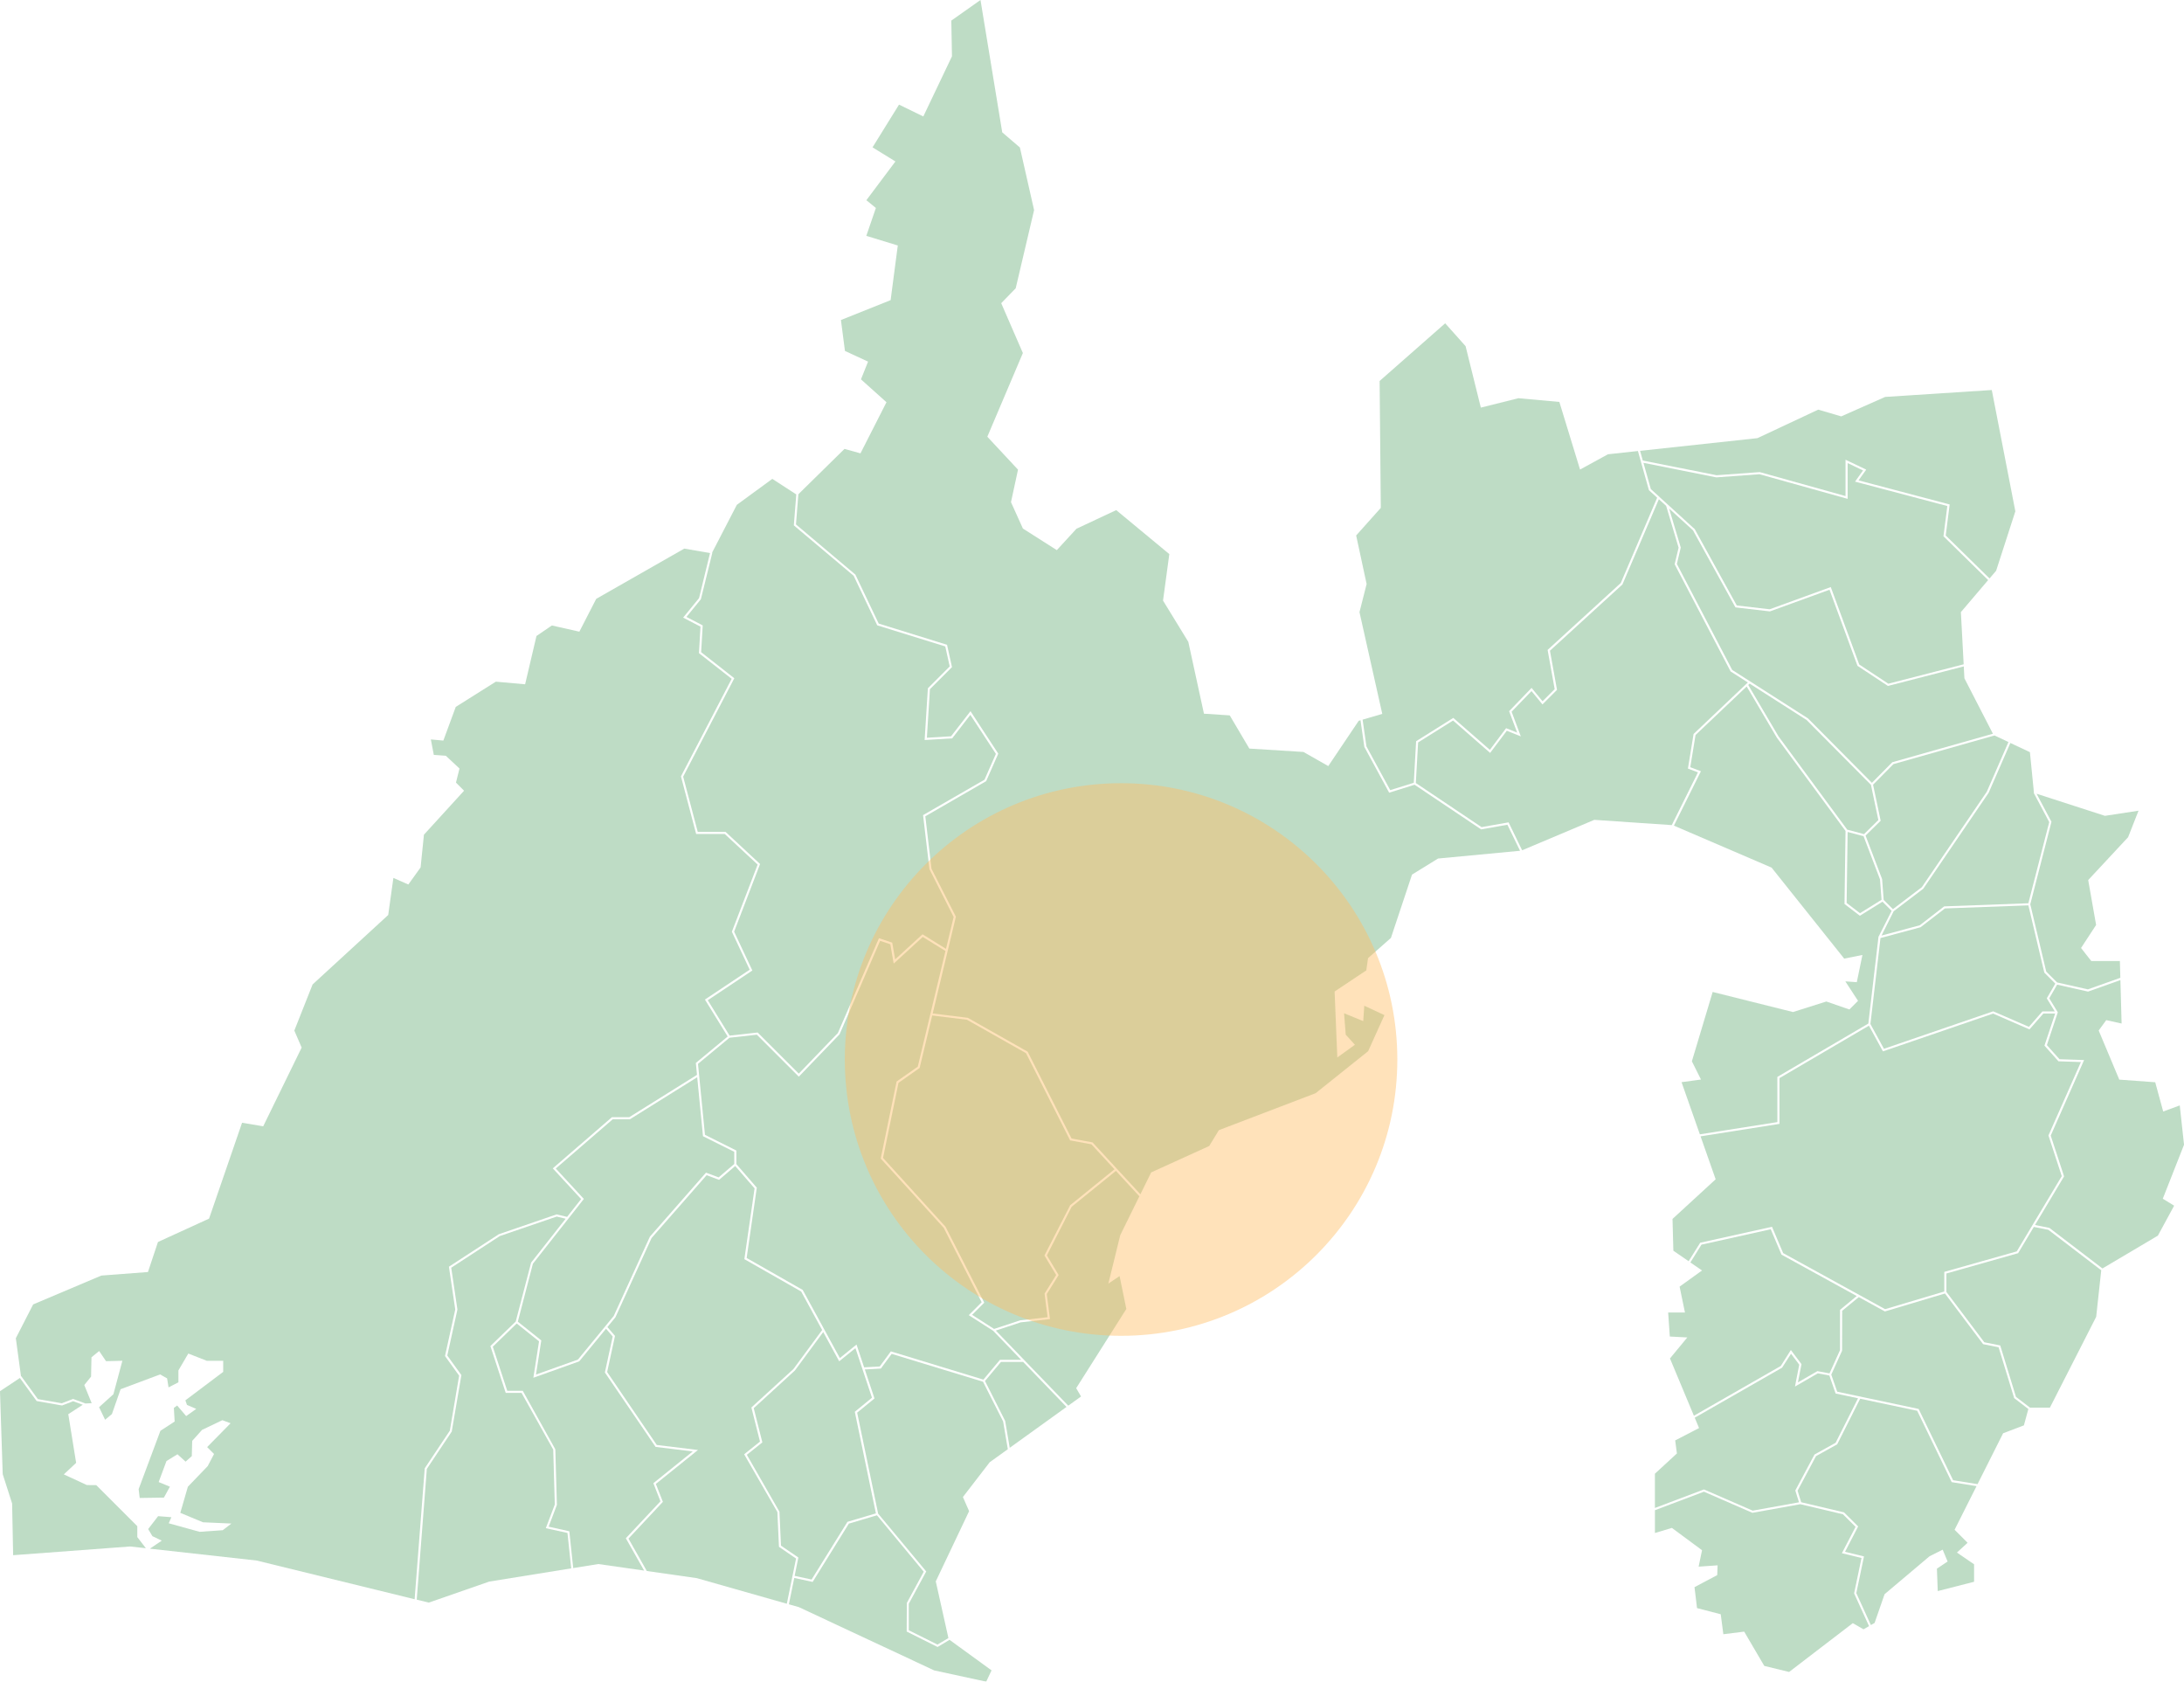 <svg xmlns="http://www.w3.org/2000/svg" width="380" height="292.54" viewBox="0 0 380 292.54">
  <g id="img_shizuoka" transform="translate(0 0)" opacity="0.6">
    <g id="グループ_597" data-name="グループ 597" transform="translate(0 0)">
      <path id="パス_3906" data-name="パス 3906" d="M544.358,232.01l2.772,11.7,1.9,1.9,5.351,1.2,5.648-2.011-.081-2.922h-4.981l-1.777-2.262,2.622-4.009-1.378-7.807,6.945-7.46,1.811-4.607-5.842.892-11.893-3.844,2.588,4.882Z" transform="translate(-191.104 -74.701)" fill="#92c49f"/>
      <path id="パス_3907" data-name="パス 3907" d="M554.849,264.73l-5.375-1.21L548.1,265.9l1.487,2.434-1.9,5.707,2.194,2.453,4.284.142-5.809,13.14,2.323,7.1-5.058,8.458,2.514.508,9.221,7.051L567,307.184l2.829-5.211-1.975-1.215.039-.1,3.657-9.293-.744-6.835-2.881,1.061-1.388-5.091-6.254-.458L556.7,271.5l1.315-1.808,2.673.593-.208-7.558Z" transform="translate(-191.545 -92.232)" fill="#92c49f"/>
      <path id="パス_3908" data-name="パス 3908" d="M505.035,202.139l-3.535,3.576,1.321,6.275-2.627,2.578,2.878,7.574.272,3.615,1.611,1.61,5.03-3.823,11.3-16.6,3.768-8.648-2.443-1.149,0,.012Z" transform="translate(-175.599 -69.212)" fill="#92c49f"/>
      <path id="パス_3909" data-name="パス 3909" d="M502.776,377.049l-9.921-2.1-3.995,7.934-3.683,2.047-3.211,6.02.627,2.008,7.448,1.76.038.037,2.428,2.413-2.287,4.411,3.3.805-1.334,6.387,2.533,5.554.646-.37,1.738-5,.027-.023,7.794-6.573,2.289-1.148.858,2.059-1.862,1.241.145,3.9,6.321-1.617v-3.043l-2.983-2.04,1.855-1.7-2.263-2.263.042-.083,3.776-7.51-4.322-.694Z" transform="translate(-169.2 -131.63)" fill="#92c49f"/>
      <path id="パス_3910" data-name="パス 3910" d="M460.726,390.188l8.058-1.453-.642-2.057,3.334-6.251,3.68-2.045,3.9-7.746-3.9-.826-1.09-3.134-2.01-.377-3.972,2.3.742-3.809-1.426-1.9-1.558,2.426-15.2,8.7.753,1.8-4.152,2.153.3,2.269-.049.045-3.779,3.477v5.961l8.537-3.226Z" transform="translate(-155.772 -127.395)" fill="#92c49f"/>
      <path id="パス_3911" data-name="パス 3911" d="M537.079,328.9l-2.731,4.569L521.866,337v3.208l6.6,8.759,2.767.553,2.741,8.947,2.422,1.855-.014.018h3.491l8.054-15.8.881-8.1L539.6,329.4Z" transform="translate(-183.207 -115.465)" fill="#92c49f"/>
      <path id="パス_3912" data-name="パス 3912" d="M522.806,364.894l-2.694-8.794-2.688-.537-6.647-8.817-10.451,3.122-.067-.037-4.477-2.46-2.886,2.385-.016,6.943L491,360.859l1.032,2.969,14.168,3,6,12.4,4.248.681,4.45-8.851,3.616-1.374.776-2.847-2.464-1.888Z" transform="translate(-172.371 -121.729)" fill="#92c49f"/>
      <path id="パス_3913" data-name="パス 3913" d="M478.386,417.511l1.273-6.1-3.41-.832,2.378-4.588-2.2-2.186-7.411-1.751-8.335,1.5-8.437-3.674-8.527,3.222v3.962l2.953-.886,5.244,3.881-.593,2.859,3.3-.229-.063,1.7-3.953,2.095.437,3.646,4.127,1.069.01.086.443,3.389,3.626-.453.042.073,3.454,5.89,4.318,1.054,11.086-8.492,1.86,1.071.964-.553-2.6-5.7Z" transform="translate(-155.772 -140.384)" fill="#92c49f"/>
      <path id="パス_3914" data-name="パス 3914" d="M8.076,295.014l4.172.728,1.959-.757,2.11.774-.008.022,1.13-.056-1.287-3.158,1.182-1.461.068-3.358,1.336-1.1,1.2,1.771,2.844-.071-1.562,5.823-2.493,2.251,1.049,2.186,1.187-.991,1.509-4.322,6.879-2.571,1.212.682.252,1.574,1.717-.888v-2.064l1.72-2.938,3.227,1.263h2.847v1.925l-6.585,4.956.283.792,1.613.691-1.755,1.254-1.567-1.84-.575.418.137,2.371L29.4,300.529l-3.788,10.147.184,1.537,4.213-.065,1.04-1.895-1.957-.809,1.363-3.657,1.91-1.175,1.415,1.28,1.08-.96.068-2.649,1.718-1.916,3.534-1.683,1.43.53-4.08,4.149,1.2,1.2-1.1,2.107-3.452,3.587L32.863,314.8l3.944,1.644,4.947.221-1.515,1.159-4.025.278-5.369-1.484.463-1.057L29,315.379l-1.731,2.244.744,1.239,1.624.773-2.069,1.4L46.154,323.1l27.477,6.729,1.758-22.774,4.368-6.552,1.617-9.567-2.458-3.413,1.783-8.092-1.1-7.447,8.69-5.656,10.045-3.446,1.827.437,2.439-3.1-4.931-5.342,10.286-8.9h3.016l11.789-7.368-.2-2.072,5.543-4.6-3.964-6.424,7.789-5.193-3.1-6.608.028-.073,4.456-11.611-5.72-5.32h-4.979l-2.644-10.024.032-.063,8.793-16.909L123.1,165.25l.271-4.613-3.021-1.57,2.77-3.394,1.909-7.834-4.479-.776-15.323,8.742-2.933,5.71-4.781-1.08-2.68,1.828-1.977,8.405-5.092-.457L80.787,174.6l-2.159,5.859-2.176-.2.516,2.69,2.086.149,2.382,2.222-.612,2.448,1.41,1.411-6.983,7.65-.581,5.7-.02.028-2.114,2.938-2.6-1.145-.9,6.449-.034.031L55.878,222.884,52.7,230.907l1.276,2.96-.027.053-6.665,13.639-3.677-.618-5.742,16.678-8.891,4.066-1.741,5.225-8.114.616-11.86,5.017-3.016,5.883.9,6.617.031-.023Z" transform="translate(-1.489 -51.628)" fill="#92c49f"/>
      <path id="パス_3915" data-name="パス 3915" d="M0,371.688l.472,14.43,1.637,5.108.178,8.99L22.632,398.7l2.748.3-1.491-1.929v-1.9l-7.141-7.141-1.637-.014L11.1,386.156l2.147-2-1.367-8.472,2.522-1.639-1.678-.616-1.927.744L6.376,373.4l-2.916-4.015Z" transform="translate(0 -129.675)" fill="#92c49f"/>
      <path id="パス_3916" data-name="パス 3916" d="M186.25,149.309l-2.51,3.076,2.831,1.472-.274,4.659,5.772,4.534-8.9,17.117,2.537,9.612h4.839l6.007,5.588-4.516,11.77,3.171,6.753-7.757,5.171,3.8,6.159,4.881-.543.062.062,7.095,7.094,6.8-7.068,7.145-16.487,2.31.77.507,2.913,4.764-4.367,4.087,2.533,1.33-5.552-4.215-8.319-1.106-9.393L235.6,180.7l1.981-4.49-4.441-6.791-3.166,4.089-4.79.29.562-9,3.8-3.8-.773-3.479-11.838-3.674-.034-.073-4.074-8.554-10.405-8.762.428-5.382-4.17-2.707-6.17,4.515-4.315,8.331.05.012Z" transform="translate(-64.303 -45.064)" fill="#92c49f"/>
      <path id="パス_3917" data-name="パス 3917" d="M493.509,131.58l-16.055-4.245,1.391-1.947-2.676-1.279v6.223l-15.336-4.284-7.493.545-.025,0-12.676-2.532,1.285,4.569,7.634,6.966,7.317,13.28,5.726.665,10.632-3.866.063.172,4.888,13.3,5.062,3.341,13.109-3.376-.483-9.068L495.9,150l4.714-5.539-7.773-7.621Z" transform="translate(-154.691 -43.552)" fill="#92c49f"/>
      <path id="パス_3918" data-name="パス 3918" d="M453.045,119.374l7.508-.546.031.008,14.9,4.162v-6.321l3.6,1.72-1.336,1.87,15.852,4.191-.683,5.4,7.624,7.475,1.145-1.345,3.345-10.337-4.1-21.1-18.55,1.2-7.648,3.387-3.995-1.175-10.583,4.96-20.418,2.208.474,1.685Z" transform="translate(-154.375 -36.702)" fill="#92c49f"/>
      <path id="パス_3919" data-name="パス 3919" d="M485.53,167.144l-5.232-3.452-.02-.057-4.846-13.181-10.368,3.77-6-.7-7.395-13.419-4.14-3.77,2.022,6.785-.677,2.845,9.628,18.44,13.184,8.428,11.125,11.211,3.542-3.584,17.51-4.957-4.96-9.643-.11-2.071-13.195,3.4Z" transform="translate(-157.11 -47.863)" fill="#92c49f"/>
      <path id="パス_3920" data-name="パス 3920" d="M369.538,167.878l4.1-1.28.407-7.229,6.469-4.057,6.363,5.557L389.7,157.1l1.926.772-1.4-3.729,3.906-4.05,1.911,2.321,2.107-2.107-1.228-6.823.075-.069,12.652-11.563,6.334-14.847-1.434-1.306-.014-.051-1.9-6.761-5.212.564-4.858,2.658-3.6-11.763L391.84,99.7l-6.535,1.634L382.65,90.643,379.1,86.669,367.695,96.7l.205,22.076-.032.038-4.255,4.762,1.82,8.444-.008.029-1.235,4.867,3.966,17.7-3.423,1,.666,4.65Z" transform="translate(-127.65 -30.426)" fill="#92c49f"/>
      <path id="パス_3921" data-name="パス 3921" d="M245.522,0l-5.077,3.582.114,6.215-.013.027-4.974,10.437L231.346,18.2l-4.609,7.434,3.984,2.451-.084.114-4.971,6.626,1.655,1.354-1.666,4.85,5.478,1.674-.015.108-1.232,9.4-.07.028-8.576,3.43.7,5.381,4.02,1.856-1.235,3.086,4.439,3.98-4.525,8.894-2.781-.774-8.039,7.9h.014l-.417,5.24,10.339,8.727,4.056,8.518,11.888,3.689.863,3.885-3.84,3.84-.528,8.45,4.208-.256,3.38-4.365,4.833,7.39-2.11,4.783L235.922,142l1.073,9.12,4.243,8.349L237.206,176.3l6.109.761,10.412,5.89.025.05,7.613,15.055,3.652.676.041.045,8.287,8.979,1.876-3.809,10.093-4.587L287,196.6l.042-.016,16.793-6.412,9.131-7.305,2.839-6.275-3.508-1.637-.18,2.678-3.335-1.365.286,3.722,1.6,1.755-3.062,2.211-.472-11.469,5.515-3.676.3-2.129,3.984-3.524,3.671-11.016.04-.024,4.489-2.77L339.4,148l-2.2-4.528-4.573.807-11.578-7.765-4.423,1.382-4.321-7.967-.663-4.631-.311.091-5.3,7.88-.1-.059-4.215-2.4-9.416-.588-.035-.058-3.376-5.715-4.487-.295-.021-.095-2.7-12.4-4.4-7.183.006-.045,1.087-8.042-9.238-7.65-6.92,3.244L258.8,95.7l-.091-.058L252.9,91.945l-2.074-4.587L252.05,81.7l-5.34-5.728.033-.077,6.152-14.48-3.768-8.672,2.52-2.594,3.2-13.6-2.469-10.892-3.073-2.634Z" transform="translate(-74.923 0)" fill="#92c49f"/>
      <path id="パス_3922" data-name="パス 3922" d="M511.732,224.525l-5.148,3.912-2.115,4.232,6.659-1.793,4.245-3.286,14.648-.543,3.629-14.116-2.7-5.087.04-.021-.7-7.059-3.4-1.6-3.781,8.669Z" transform="translate(-177.1 -69.918)" fill="#92c49f"/>
      <path id="パス_3923" data-name="パス 3923" d="M192.682,378.814l-.275-6.047-5.783-10.052,2.758-2.206-1.5-5.935.081-.075,7.227-6.6,5.007-6.8-3.655-6.7-9.881-5.627.018-.124,1.761-12.188-3.371-3.889-2.807,2.406-2.165-.812-9.579,10.929-6.287,13.788-1.4,1.706,1.323,1.535-.019.09-1.347,6.2,8.635,12.683,7.167.875-7.325,5.9,1.221,3.119-5.986,6.395,3.19,5.635,8.7,1.243,15.66,4.454,1.607-7.866Z" transform="translate(-57.148 -109.73)" fill="#92c49f"/>
      <path id="パス_3924" data-name="パス 3924" d="M266.872,365.091l-2.773,3.315,3.508,6.946.791,4.679,9.885-7.115-7.544-7.826Z" transform="translate(-92.715 -128.169)" fill="#92c49f"/>
      <path id="パス_3925" data-name="パス 3925" d="M221.948,407.65l-6.3,10.142-3.2-.694-.936,4.584,1.731.492L236.8,433.183l9.043,1.957.934-1.962-7.314-5.315-2.079,1.247-5.373-2.687.023-4.973,2.94-5.438-8.138-9.815Z" transform="translate(-74.253 -142.6)" fill="#92c49f"/>
      <path id="パス_3926" data-name="パス 3926" d="M251.72,367.775l-15.891-4.848-1.883,2.556-2.791.156,1.682,5.046-3.012,2.465,3.649,17.572,8.369,10.058-3.037,5.616v4.612L243.8,413.5l1.9-1.137-2.2-9.858,5.8-12.214-1.077-2.461.047-.06,4.611-5.987,3.155-2.271-.816-4.829Z" transform="translate(-80.683 -127.409)" fill="#92c49f"/>
      <path id="パス_3927" data-name="パス 3927" d="M161.3,385.72l-1.234-3.154,6.857-5.524-6.469-.79L151.631,363.3l1.361-6.26-1.162-1.348-4.666,5.68-7.975,2.849.986-6.337-3.881-3.1-4.164,4.034,2.513,7.672h2.7l5.667,10.182.274,9.669-.014.034-1.424,3.755,3.6.8.675,6.4,4.363-.7.019,0,7.957,1.136-3.183-5.623Z" transform="translate(-46.386 -124.549)" fill="#92c49f"/>
      <path id="パス_3928" data-name="パス 3928" d="M134.191,380.333l1.562-4.119-.271-9.551-5.516-9.869h-2.752l-2.668-8.145,4.409-4.271,2.676-10.244,6.011-7.639-1.559-.374-9.9,3.391-8.451,5.507,1.079,7.28-.008.032-1.755,7.964,2.451,3.4-1.676,9.829-4.337,6.5-1.756,22.738,2.1.513,10.511-3.655,14.266-2.3-.649-6.159Z" transform="translate(-39.223 -114.488)" fill="#92c49f"/>
      <path id="パス_3929" data-name="パス 3929" d="M201.447,370.324l1.5,5.951-2.7,2.156,5.672,9.9.268,5.908,3.026,2.062-.652,3.191,2.951.64,6.24-10.04,4.949-1.471-3.67-17.671,2.988-2.445-2.876-8.628-2.829,2.29-2.775-5.089-4.929,6.689Z" transform="translate(-70.301 -125.357)" fill="#92c49f"/>
      <path id="パス_3930" data-name="パス 3930" d="M171.058,299.026l-.01-.1-.994-10.161L158.33,296.09h-2.984l-9.9,8.558,4.886,5.293-8.87,11.275-2.617,10.074,4.081,3.264-.923,5.936,7.3-2.606,6.225-7.578,6.292-13.8,9.764-11.14,2.2.825,2.717-2.329v-2.119Z" transform="translate(-48.745 -101.373)" fill="#92c49f"/>
      <path id="パス_3931" data-name="パス 3931" d="M221.2,255.8l-.584-3.36-1.781-.594-7.06,16.263-7.084,7.362-7.3-7.3-4.766.53-5.473,4.539,1.208,12.347,5.465,2.732v2.363l3.556,4.1-1.766,12.231,9.754,5.555.025.046,6.439,11.806,2.9-2.347,1.321,3.964,2.718-.151,1.934-2.626,16.1,4.912,2.882-3.447h3.685l-4.863-5.045-4.25-2.72,2.249-2.248-6.609-12.95-10.955-12.05,2.761-13.39,3.684-2.593,4.82-20.118-3.954-2.45Z" transform="translate(-65.703 -88.175)" fill="#92c49f"/>
      <path id="パス_3932" data-name="パス 3932" d="M510.214,246.506l-6.97,1.876-1.751,14.954,2.353,4.313,19.009-6.518,6.216,2.7,2.352-2.689h2.142l-1.385-2.268,1.483-2.563-1.913-1.914-2.773-11.7-14.517.537Z" transform="translate(-176.055 -85.202)" fill="#92c49f"/>
      <path id="パス_3933" data-name="パス 3933" d="M426.957,180.681l.983-6.016,9.443-8.964-3-1.918-.022-.043-9.713-18.606.687-2.882-2.168-7.276-1.264-1.151-6.344,14.83-12.607,11.522,1.227,6.813-2.53,2.53L399.74,167.2l-3.458,3.586,1.6,4.292-2.438-.977-2.9,3.857-6.454-5.637-6.077,3.811-.4,7.061,11.441,7.673,4.7-.83,2.358,4.857,12.55-5.292.031,0,13.454.914,4.554-9.175Z" transform="translate(-133.271 -46.98)" fill="#92c49f"/>
      <path id="パス_3934" data-name="パス 3934" d="M466.809,251.941l15.83-9.279,1.776-15.168.04-.011,2.236-4.431-1.589-1.589-3.938,2.445-2.672-2.044.18-12.71-11.963-16.246-5.237-8.884-8.9,8.445-.914,5.6,1.853.7-4.7,9.463,16.992,7.3,12.637,15.833,3.17-.633-.979,4.733-1.994-.142,2.208,3.386-1.506,1.506-4.01-1.388-5.8,1.832-.034-.008-13.942-3.485-3.618,12.061,1.586,3.172-3.384.461,3.187,9.072,13.485-2.13Z" transform="translate(-157.562 -64.604)" fill="#92c49f"/>
      <path id="パス_3935" data-name="パス 3935" d="M495.291,223.023l-.175,12.351,2.324,1.777,3.752-2.328-.266-3.543-2.866-7.523Z" transform="translate(-173.816 -78.295)" fill="#92c49f"/>
      <path id="パス_3936" data-name="パス 3936" d="M465.741,308.789l1.944,4.582,17.739,9.75,10.295-3.075v-3.411l12.608-3.563,7.829-13.092-2.314-7.077,5.645-12.77-3.9-.13-2.441-2.729,1.862-5.586h-2.047l-2.42,2.765-6.33-2.752-19.17,6.573-2.437-4.47-15.563,9.123v7.961l-13.728,2.167,2.625,7.473-.062.057-7.445,6.838.149,5.53,2.656,1.827,2.007-3.214Z" transform="translate(-157.427 -95.379)" fill="#92c49f"/>
      <path id="パス_3937" data-name="パス 3937" d="M485.961,208.664l2.923.775,2.493-2.447-1.287-6.121L478.9,189.592l-9.914-6.333-.249.236,5.27,8.942Z" transform="translate(-164.557 -64.335)" fill="#92c49f"/>
      <path id="パス_3938" data-name="パス 3938" d="M265.392,324.708l-.53-4.107,2.021-3.232-2.041-3.4,4.477-8.741,7.711-6.253-4.009-4.343-3.709-.687-.041-.081-7.63-15.086-10.284-5.818-6.046-.739-2.186,9.126-3.679,2.589L236.753,297l10.874,11.97,6.742,13.209-2.116,2.115,3.825,2.452,4.553-1.5Z" transform="translate(-83.115 -95.566)" fill="#92c49f"/>
      <path id="パス_3939" data-name="パス 3939" d="M280.2,320.109l-4.318,8.465,2.051,3.418-2.07,3.313.561,4.347-5.1.567L267,341.652l12.6,13.065,2.228-1.6-.846-1.443.042-.066,8.684-13.712-1.173-5.722-1.951,1.3,2.066-8.422,3.329-6.757-4.083-4.424Z" transform="translate(-93.735 -110.186)" fill="#92c49f"/>
      <path id="パス_3940" data-name="パス 3940" d="M468.617,350.524l1.846,2.46-.62,3.176,3.39-1.96,2.106.395,1.833-4.059v-7l2.908-2.4-13.095-7.2-1.874-4.417-12.048,2.677-1.934,3.1,2.029,1.395-3.9,2.809.931,4.5h-2.923l.287,4.181,3.045.16-3.017,3.653,4.164,9.967,15.118-8.658Z" transform="translate(-157.018 -115.68)" fill="#92c49f"/>
    </g>
    <ellipse id="楕円形_182" data-name="楕円形 182" cx="48.067" cy="48.067" rx="48.067" ry="48.067" transform="translate(146.99 136.245)" fill="#ff9300" opacity="0.45"/>
  </g>
</svg>
